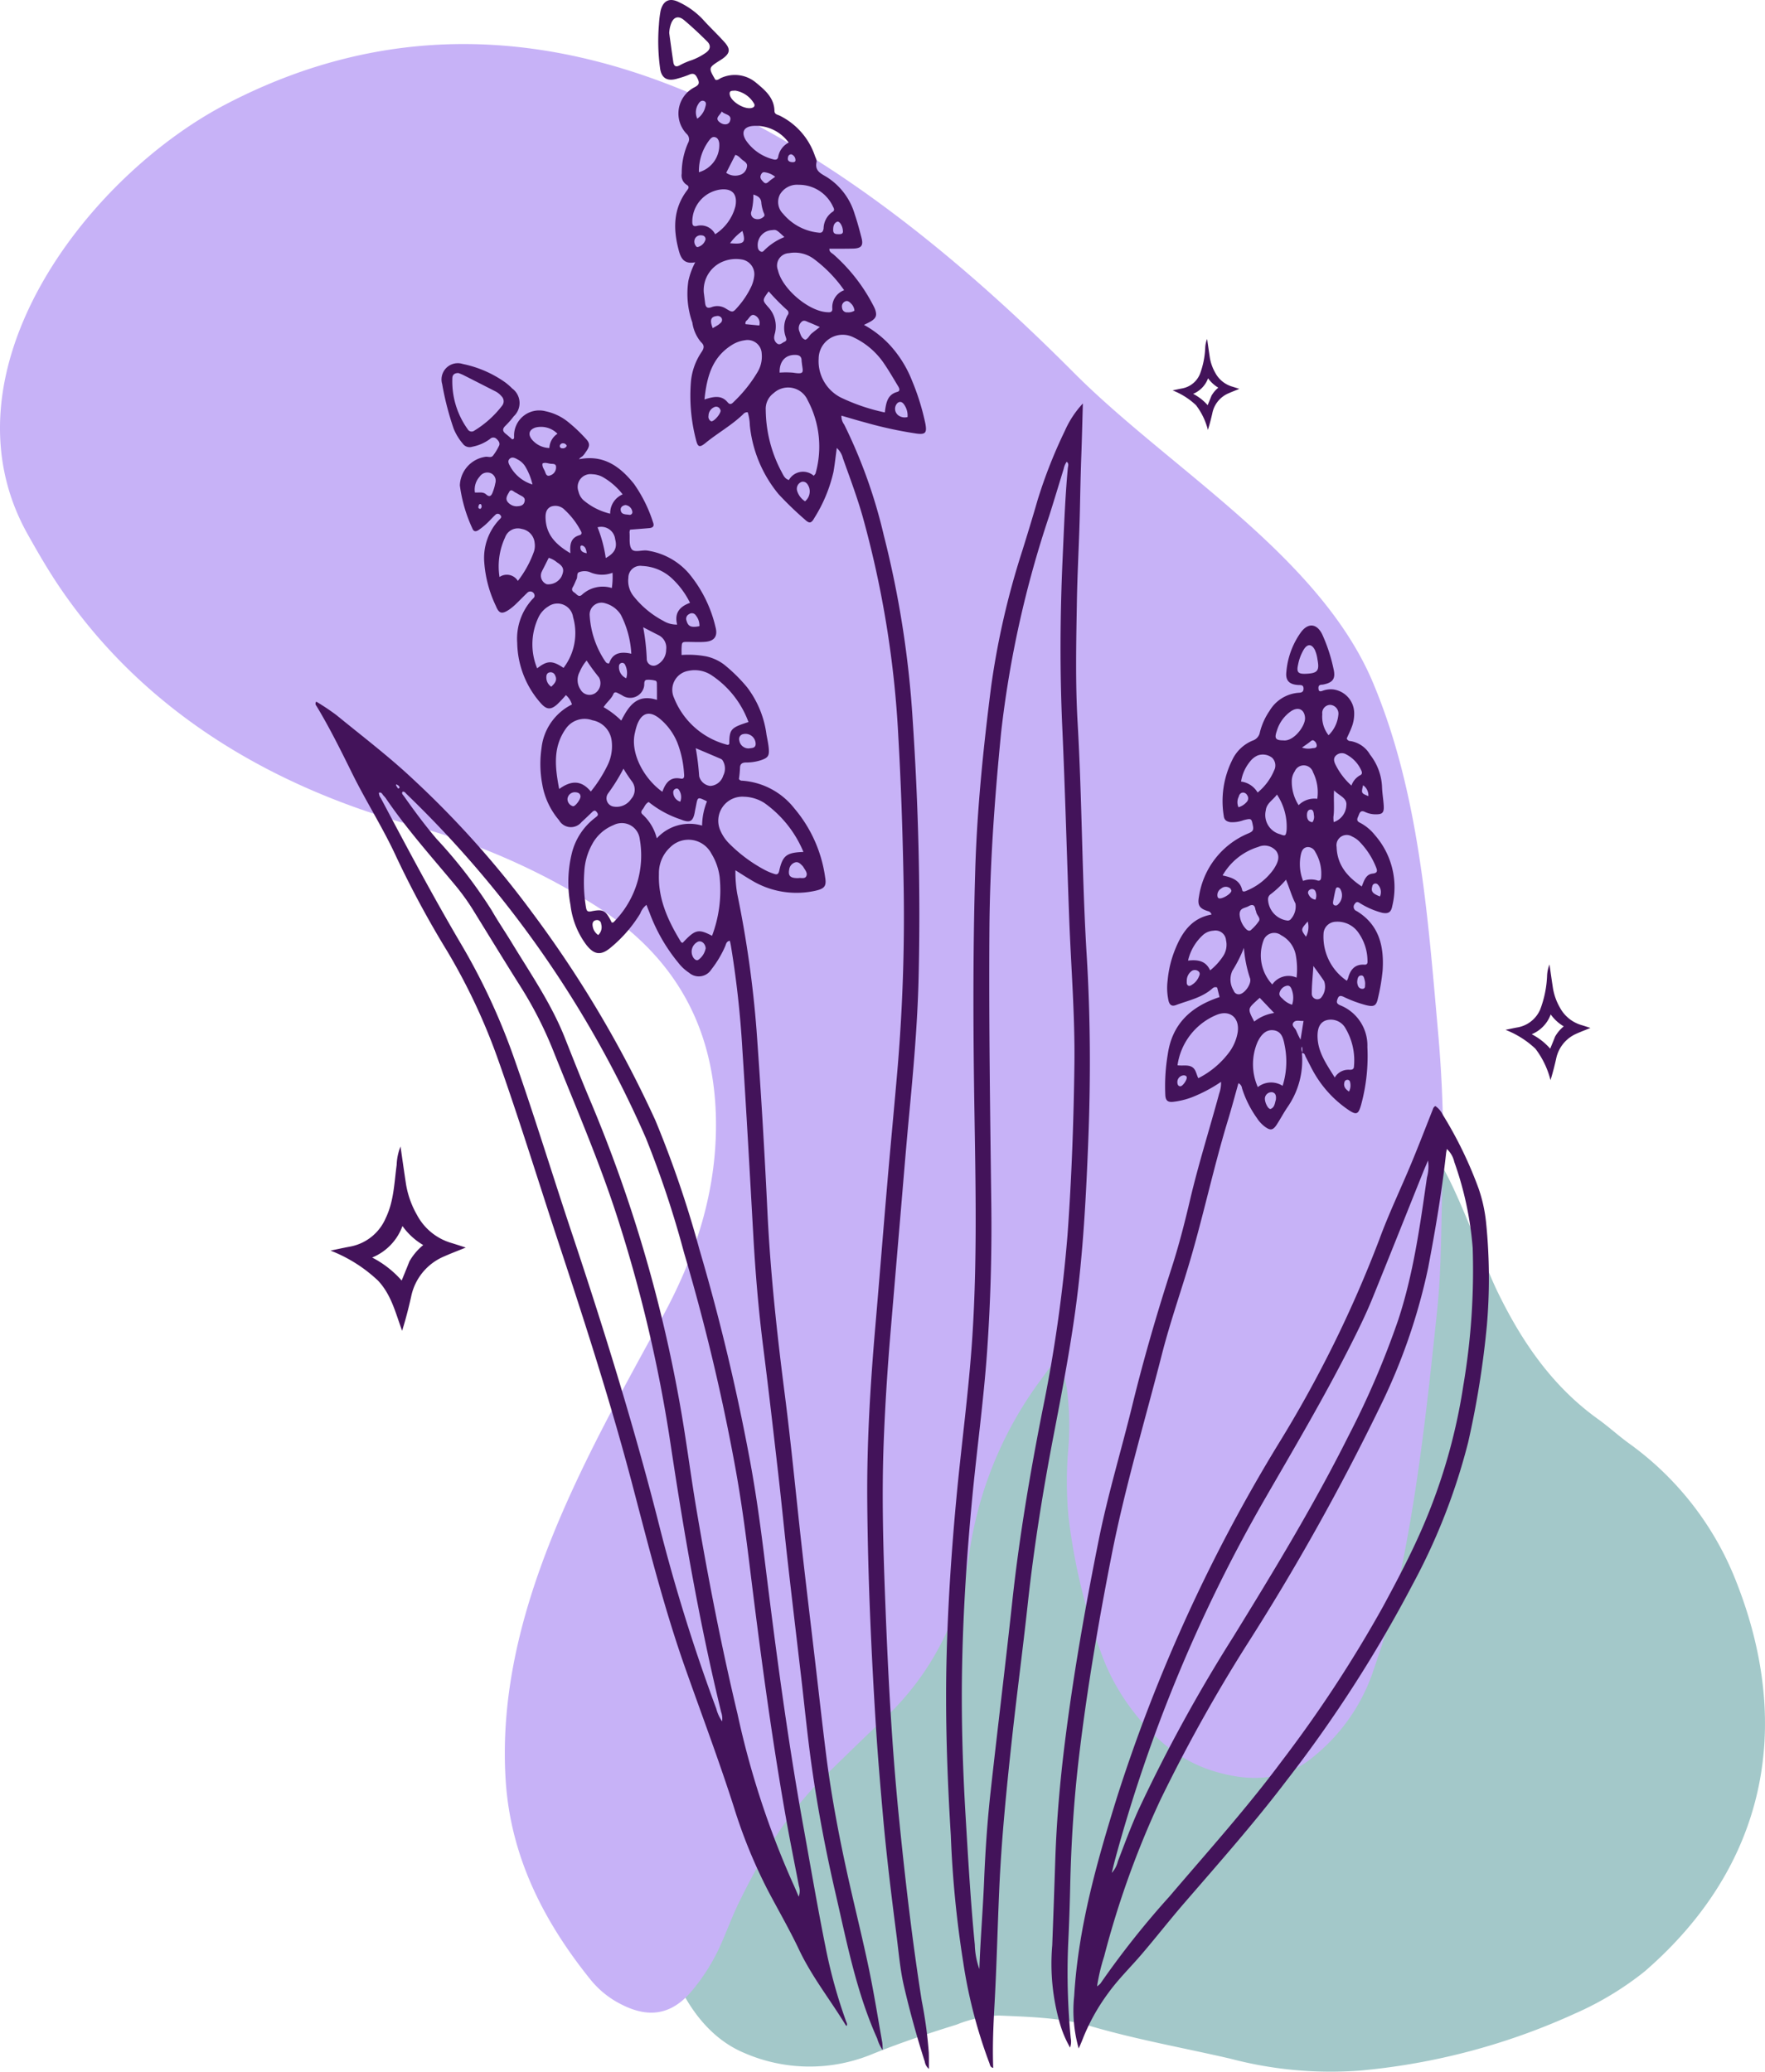 <svg xmlns="http://www.w3.org/2000/svg" xmlns:xlink="http://www.w3.org/1999/xlink" width="220" height="258.289" viewBox="0 0 220 258.289">
  <defs>
    <clipPath id="clip-path">
      <rect id="Rectángulo_42" data-name="Rectángulo 42" width="220" height="258.289" fill="none"/>
    </clipPath>
  </defs>
  <g id="Grupo_233" data-name="Grupo 233" clip-path="url(#clip-path)">
    <path id="Trazado_252" data-name="Trazado 252" d="M367.074,521.9a82.253,82.253,0,0,1-26.891,7.166,48.965,48.965,0,0,1-16.192-1.482c-5.776-1.335-11.623-2.367-17.323-4.028-3.786-1.1-7.7-1.179-11.585-1.353a15.553,15.553,0,0,0-5.212,1.136c-3.568,1.1-7.107,2.3-10.578,3.7a20.4,20.4,0,0,1-15.912-.177c-10.4-4.358-13.283-22.014-9.289-31.542,3.142-7.493,9.19-12.956,14.619-18.772,3.617-3.875,8.028-7.008,11.534-11.075,5.293-6.141,7.081-12.169,8.165-19.984a55.048,55.048,0,0,1,6.5-19.568c2.419-4.274,6-8.128,9.127-12.051,2.813-3.525,5.467-10.659,10.231-11.842,5.85-1.453,11.613-1.847,17.537-.122,7.9,2.3,13.745,7.1,18.2,13.83,2.293,3.463,5.472,12.509,7.281,16.234,3.022,6.222,6.823,11.795,12.533,15.889,1.318.945,2.518,2.054,3.831,3.007a38.381,38.381,0,0,1,13.325,17.071c7.372,18.52,3.6,35.842-11.348,48.777a39,39,0,0,1-8.553,5.19" transform="translate(-170.632 -270.965)" fill="#a3c8c9"/>
    <path id="Trazado_253" data-name="Trazado 253" d="M179.253,140.16c-1.3-14.634-2.358-29.877-8.107-43.581-6.649-15.851-25.425-26.733-37.3-38.66C106.236,30.175,68.283,3.55,28.2,24.438,10.711,33.554-7.833,57.928,3.447,78.059c1.338,2.388,2.717,4.766,4.271,7.016C18.2,100.262,33.8,109.518,51.6,114.415a83.3,83.3,0,0,1,22.5,9.866c10.429,6.574,15.369,15.985,15.137,28.214-.157,8.331-2.763,15.97-6.711,23.207-9.577,17.557-20.835,37.015-19.493,57.719.611,9.428,4.68,17.471,10.5,24.718a11.6,11.6,0,0,0,3.184,2.781c3.206,1.862,6.452,2.328,9.47-1.228a24.377,24.377,0,0,0,3.651-5.821c.761-1.693,1.389-3.449,2.2-5.116,2.838-5.822,6.112-11.359,10.8-15.93,2.466-2.4,4.927-4.815,7.432-7.178a34.281,34.281,0,0,0,10.515-20.323,47.715,47.715,0,0,1,8.476-21.219q1.307-1.794,2.622-3.576a23.5,23.5,0,0,1,1.1,4.045,35.526,35.526,0,0,1,.137,7.932,48.237,48.237,0,0,0,.055,7.939,74.567,74.567,0,0,0,4.06,17.021,26.477,26.477,0,0,0,3.483,6.611c2.751,3.786,6.112,6.819,10.617,8.179,4.381,1.323,8.7,1.309,12.442-1.862a23.266,23.266,0,0,0,7.245-10.219c.973-2.828,1.94-5.661,2.632-8.575,2.87-12.09,4.183-24.422,5.476-36.759.6-5.7.471-11.42.733-18.341a157.617,157.617,0,0,0-.611-16.339" transform="translate(0 -11.464)" fill="#c7b2f7"/>
    <path id="Trazado_254" data-name="Trazado 254" d="M195.552,207.347a2.4,2.4,0,0,0-.783,1.075,16.856,16.856,0,0,1-3.666,4.239c-1.239,1.056-2.1.931-3.085-.351a10.284,10.284,0,0,1-1.953-4.953,15.158,15.158,0,0,1,.2-6.552,7.934,7.934,0,0,1,2.77-4.225c.1-.073.189-.155.286-.229.29-.22.127-.436-.029-.619-.172-.2-.35-.11-.515.048-.442.423-.882.848-1.335,1.259a1.7,1.7,0,0,1-2.8-.236,9.3,9.3,0,0,1-2.095-4.491,13.7,13.7,0,0,1-.089-4.505,6.891,6.891,0,0,1,3.79-5.429,2.443,2.443,0,0,0-.751-1.17,15.945,15.945,0,0,1-1.1,1.169c-.829.721-1.339.624-2.048-.178a11.6,11.6,0,0,1-2.92-7.478,7.3,7.3,0,0,1,1.844-5.414c.155-.17.389-.306.3-.61a.526.526,0,0,0-.915-.217c-.472.451-.921.925-1.394,1.374a6.628,6.628,0,0,1-.845.7c-.9.6-1.264.51-1.659-.477a15.068,15.068,0,0,1-1.438-5.4,6.946,6.946,0,0,1,1.9-5.371c.144-.141.314-.288.119-.506a.4.4,0,0,0-.633-.065c-.238.223-.461.462-.689.695a8.946,8.946,0,0,1-1.391,1.193c-.329.221-.617.242-.783-.175a18.368,18.368,0,0,1-1.566-5.38,3.724,3.724,0,0,1,3.24-3.57c.309-.025.679.168.911-.164a6.679,6.679,0,0,0,.748-1.241c.132-.321-.1-.624-.359-.85a.559.559,0,0,0-.776.033,5.466,5.466,0,0,1-2.219.974,1.046,1.046,0,0,1-1.182-.388,6.782,6.782,0,0,1-1.137-1.871,36.306,36.306,0,0,1-1.432-5.559,2.028,2.028,0,0,1,2.566-2.5,14.023,14.023,0,0,1,5.228,2.249,7.31,7.31,0,0,1,.927.8,2.248,2.248,0,0,1,.213,3.461,10.682,10.682,0,0,1-1.049,1.193c-.382.372-.386.67.034,1,.287.223.554.473.807.692.285-.032.235-.22.238-.368a3.133,3.133,0,0,1,3.94-3.13,6.61,6.61,0,0,1,2.644,1.214,19.222,19.222,0,0,1,2.321,2.169c.594.609.562.972.02,1.713a2.873,2.873,0,0,1-.372.482c-.147.13-.345.2-.449.4,3.081-.608,5.128.941,6.833,3.06a17.564,17.564,0,0,1,2.382,4.8c.195.5-.028.684-.474.725-.8.074-1.607.132-2.382.195a1.362,1.362,0,0,0-.074.321c.064.722-.1,1.622.274,2.114.352.465,1.295.058,1.976.176a8.513,8.513,0,0,1,5.135,2.825,16.2,16.2,0,0,1,3.337,6.727c.29,1.087-.121,1.715-1.255,1.815-.688.061-1.386.021-2.079.014-.862-.009-.864-.015-.9.808-.01.243,0,.487,0,.822a11.907,11.907,0,0,1,3.093.178,5.778,5.778,0,0,1,2.2,1.01,20.011,20.011,0,0,1,2.869,2.829,12.366,12.366,0,0,1,2.425,5.927c.106.56.227,1.121.279,1.687.087.969-.106,1.194-1.025,1.5a5.87,5.87,0,0,1-1.807.268c-.495.006-.752.179-.753.716a12.963,12.963,0,0,1-.13,1.332.417.417,0,0,0,.4.221,9.052,9.052,0,0,1,6.5,3.447,16.838,16.838,0,0,1,3.844,8.59c.191,1.106-.079,1.422-1.206,1.68a10.83,10.83,0,0,1-8.109-1.389c-.589-.342-1.158-.72-1.867-1.161a16.172,16.172,0,0,0,.214,2.881,134.853,134.853,0,0,1,2.418,17.061q.818,11.288,1.355,22.591c.367,7.621,1.189,15.2,2.16,22.764.824,6.429,1.428,12.885,2.153,19.327.52,4.619,1.078,9.232,1.619,13.849.451,3.846.878,7.7,1.356,11.539.684,5.507,1.735,10.949,2.956,16.359.8,3.538,1.678,7.06,2.416,10.611.631,3.031,1.115,6.093,1.656,9.142a8.5,8.5,0,0,1,.05.942,4.888,4.888,0,0,1-.679-1.437c-2.612-5.809-3.794-12.03-5.215-18.181-1.193-5.166-2.184-10.373-2.93-15.62-.545-3.833-.918-7.691-1.367-11.538-.553-4.738-1.118-9.474-1.654-14.214-.4-3.524-.737-7.055-1.141-10.579-.612-5.346-1.222-10.694-1.9-16.032-.586-4.615-.973-9.244-1.235-13.886-.438-7.777-.862-15.555-1.372-23.327a123.058,123.058,0,0,0-1.43-12.881c-.033-.19-.081-.377-.125-.581-.48.076-.473.479-.607.739a13.124,13.124,0,0,1-1.693,2.824,1.848,1.848,0,0,1-2.788.416,5.5,5.5,0,0,1-1.336-1.241,21.613,21.613,0,0,1-3.582-6.225c-.122-.3-.235-.6-.391-1m8.177,3.864a16.085,16.085,0,0,0,.939-7.4,7.341,7.341,0,0,0-1.022-2.848,3.224,3.224,0,0,0-5.11-.807,4.374,4.374,0,0,0-1.427,3.38c-.108,3.148,1.166,5.856,2.755,8.456.033.054.132.067.2.1,1.564-1.674,1.952-1.771,3.665-.882m-12.5-1.644c.131-.02.187-.011.207-.033a11.767,11.767,0,0,0,3.275-10.423,2.25,2.25,0,0,0-3.27-1.694,5.23,5.23,0,0,0-2.67,2.411,7.88,7.88,0,0,0-.964,3.381,18.661,18.661,0,0,0,.219,4.508c.072.352.155.543.64.445,1.526-.308,1.812-.121,2.563,1.4m23.89-8.806a14.125,14.125,0,0,0-4.866-6.1,4.947,4.947,0,0,0-2.54-.779,3,3,0,0,0-2.924,4.264,5.133,5.133,0,0,0,1.107,1.6,18.439,18.439,0,0,0,4.5,3.313,7.249,7.249,0,0,0,1.128.455c.334.111.492-.023.576-.393.431-1.9.9-2.285,3.013-2.355m-6.844-16.194a11.935,11.935,0,0,0-4.561-5.806,3.786,3.786,0,0,0-2.921-.576,2.4,2.4,0,0,0-1.8,3.359,9.736,9.736,0,0,0,6.7,5.872c.048.014.126-.071.189-.11.023-1.847.175-2.028,2.395-2.738m-19.65,8.659a16.934,16.934,0,0,0,2.11-3.327,5.389,5.389,0,0,0,.475-3.089,2.951,2.951,0,0,0-2.4-2.468,2.836,2.836,0,0,0-3.264,1c-1.685,2.338-1.383,4.856-.868,7.573,1.448-1.055,2.732-1.155,3.944.311m8.917.033c.395-1.068.934-1.909,2.3-1.642.508.1.423-.394.4-.682a12.79,12.79,0,0,0-.831-3.8,7.614,7.614,0,0,0-2.132-2.938c-1.308-1.108-2.325-.818-2.9.759a8.844,8.844,0,0,0-.254.941c-.615,2.516,1.1,5.71,3.416,7.362M185.2,177.817a7.149,7.149,0,0,0,1.192-6.324,1.969,1.969,0,0,0-3.085-1.339,3.208,3.208,0,0,0-1.162,1.227,7.827,7.827,0,0,0-.23,6.491c1.244-.976,1.883-1.01,3.285-.055m15.768-8.109a10.5,10.5,0,0,0-2.146-2.942,5.8,5.8,0,0,0-3.828-1.657,1.487,1.487,0,0,0-1.712,1.474,3.085,3.085,0,0,0,.72,2.382,11.617,11.617,0,0,0,3.645,2.993,3.118,3.118,0,0,0,1.716.459c-.355-1.388.255-2.229,1.605-2.709m-28.885-28.645c-.439,0-.708.185-.738.585a10.2,10.2,0,0,0,1.909,6.416.561.561,0,0,0,.848.166,12.6,12.6,0,0,0,3.426-3.078.878.878,0,0,0-.072-1.212,2.4,2.4,0,0,0-.759-.6c-1.339-.681-2.676-1.366-4.017-2.043a6.352,6.352,0,0,0-.6-.24m21.569,34.991a12.03,12.03,0,0,0-1.309-4.862,3.332,3.332,0,0,0-1.919-1.416,1.475,1.475,0,0,0-1.962,1.488,11.484,11.484,0,0,0,1.911,5.7c.11.162.221.335.519.293.41-1.271,1.395-1.51,2.76-1.2m-14.141-9.076a13.172,13.172,0,0,0,2.007-3.662,2.353,2.353,0,0,0,.085-1.083,1.937,1.937,0,0,0-1.612-1.736,1.689,1.689,0,0,0-2.074,1.065,8.532,8.532,0,0,0-.693,4.929,1.609,1.609,0,0,1,2.286.486m13.065-10.786a8.423,8.423,0,0,0-2.288-2.045,2.935,2.935,0,0,0-1.5-.467,1.6,1.6,0,0,0-1.72,2.147,2.121,2.121,0,0,0,.581,1.053,7.944,7.944,0,0,0,3.372,1.718,2.548,2.548,0,0,1,1.551-2.405m-6.507,7.337c-.114-1.179.1-1.955,1.124-2.248.35-.1.285-.354.147-.572a9.646,9.646,0,0,0-2-2.6,1.6,1.6,0,0,0-1.694-.394c-.653.3-.709.948-.671,1.579.116,1.952,1.272,3.165,3.095,4.236m16.41,33.95a8.364,8.364,0,0,1,.608-3.025c-1.152-.568-1.151-.568-1.352.486-.046.24-.1.478-.144.719-.212,1.306-.59,1.541-1.784,1.046a12.694,12.694,0,0,1-3.987-2.17c-.452.25-.525.648-.758.924-.174.206-.239.432.006.636a6.027,6.027,0,0,1,1.764,2.97,5.508,5.508,0,0,1,5.646-1.587m-.789-9.648a32.135,32.135,0,0,1,.424,3.488,1.609,1.609,0,0,0,1.385,1.214,1.794,1.794,0,0,0,1.614-1.282,1.916,1.916,0,0,0-.118-1.965.739.739,0,0,0-.2-.134c-.968-.415-1.937-.826-3.1-1.321m-4.84-6.022c0-.8,0-1.4-.011-2,0-.16-.015-.362-.2-.4a3.192,3.192,0,0,0-1.081-.1c-.347.058-.274.459-.3.721a1.763,1.763,0,0,1-2.687,1.252c-.2-.131-.428-.23-.643-.344s-.412-.1-.506.131c-.262.632-.852,1.036-1.222,1.648a10.753,10.753,0,0,1,2.2,1.673c.95-1.858,1.976-3.365,4.44-2.585m-4.169,8.579a22.965,22.965,0,0,1-1.807,2.935,2.706,2.706,0,0,0-.2.3,1.045,1.045,0,0,0,.738,1.481,2.178,2.178,0,0,0,2.223-.933,1.725,1.725,0,0,0,.077-2.234,18.357,18.357,0,0,1-1.028-1.552m-1.367-24.417a3.684,3.684,0,0,1-2.86-.1,1.941,1.941,0,0,0-1.3.021c-.327.1-.176.58-.316.866-.161.326-.278.676-.465.984-.2.332-.074.532.194.7s.513.634.926.282a3.812,3.812,0,0,1,3.739-.853,9.79,9.79,0,0,0,.086-1.9m3.822,6.792a27.376,27.376,0,0,1,.443,3.9.851.851,0,0,0,1.29.771,2.124,2.124,0,0,0,1.131-1.89,1.737,1.737,0,0,0-.965-1.805c-.576-.286-1.144-.588-1.9-.977m-7.048,4.149a5.182,5.182,0,0,0-.862,1.4,2.124,2.124,0,0,0,.093,2.206,1.282,1.282,0,0,0,1.786.491,1.505,1.505,0,0,0,.517-2,25.364,25.364,0,0,1-1.535-2.1M183.355,164.1l-.743,1.473a2.283,2.283,0,0,0-.108.219,1.149,1.149,0,0,0,.616,1.6,1.884,1.884,0,0,0,1.826-.958c.383-.846.26-1.261-.555-1.771a2.837,2.837,0,0,0-1.036-.566m1.088-15.468a2.87,2.87,0,0,0-2.738-.774c-.8.267-.97.85-.431,1.51a2.929,2.929,0,0,0,2.162,1.042,2.246,2.246,0,0,1,1.008-1.778m-10.3,7.32c.474.05,1-.124,1.4.236.5.448.7.1.851-.327a5.731,5.731,0,0,0,.3-1.053,1.032,1.032,0,0,0-.53-1.245,1.141,1.141,0,0,0-1.413.41,2.4,2.4,0,0,0-.6,1.978m16.311,8.175c1.1-.607,1.463-1.27,1.173-2.348a1.746,1.746,0,0,0-2.194-1.484,16.649,16.649,0,0,1,1.021,3.832m-9.133-9.166a7.643,7.643,0,0,0-.822-2.112,2.418,2.418,0,0,0-1.033-1.011c-.309-.174-.689-.389-1.008-.063-.275.28-.084.622.07.9a4.756,4.756,0,0,0,2.793,2.284m33.164,49.065c.31-.064.779.133.962-.232.2-.393-.133-.76-.334-1.105a.964.964,0,0,0-.145-.193c-.257-.26-.523-.557-.933-.42a1.074,1.074,0,0,0-.719.9c-.14.8.153,1.068,1.17,1.053m-35.074-46.355c.43-.015.817-.109.928-.6.107-.479-.258-.624-.587-.795-.18-.093-.345-.218-.529-.3-.263-.121-.567-.538-.811-.08-.211.394-.575.858-.1,1.332a1.453,1.453,0,0,0,1.1.45m23.5,55.132c-.021-.613-.521-1.034-.955-.864A1.378,1.378,0,0,0,201.43,214c.164.189.383.366.626.168a2.287,2.287,0,0,0,.855-1.364m5.423-24.953c.316-.061.759,0,.812-.495a1.264,1.264,0,0,0-1.518-1.292.63.63,0,0,0-.516.814,1.162,1.162,0,0,0,1.221.974m-6.193-15.236a1.987,1.987,0,0,0-.438-1.327.584.584,0,0,0-.846-.175.64.64,0,0,0-.327.812c.2.726.573.895,1.611.69m-14.824,21.26c0-.388-.266-.53-.622-.556a.913.913,0,0,0-1,.837.925.925,0,0,0,.68.9c.249.072.9-.763.942-1.178m-4.729-41.547c-.091.393.177.682.3,1.008.114.294.2.662.667.479a1.048,1.048,0,0,0,.716-1.028c.007-.417-.33-.4-.605-.412-.357-.018-.707-.219-1.082-.048m1.093,27.83c.435-.417.781-.794.481-1.4a.6.6,0,0,0-.683-.386c-.343.067-.428.349-.416.652a1.376,1.376,0,0,0,.617,1.139m5.849,30.95a1.34,1.34,0,0,0,.365-1.378.506.506,0,0,0-.581-.482c-.4.044-.529.325-.483.691a1.626,1.626,0,0,0,.7,1.17m3.493-32.012a2.23,2.23,0,0,0-.143-1.67.393.393,0,0,0-.378-.246.413.413,0,0,0-.383.4,1.515,1.515,0,0,0,.9,1.519m-.09-21.591c-.347.05-.64.261-.6.62.069.6.625.526,1.044.594a.332.332,0,0,0,.414-.328.968.968,0,0,0-.859-.885m6.827,36.976a1.57,1.57,0,0,0-.1-1.365c-.093-.188-.239-.335-.474-.244a.452.452,0,0,0-.3.473,1.228,1.228,0,0,0,.876,1.135M188.1,163.522c-.095-.481-.156-.85-.614-.969a.22.22,0,0,0-.179.119c-.044.454.141.75.793.85m-2.5-13.386a.478.478,0,0,0-.446-.317.394.394,0,0,0-.421.328.28.28,0,0,0,.3.294.52.52,0,0,0,.571-.305m-10.6,7.537c-.031-.074-.053-.246-.121-.268-.2-.061-.241.123-.284.266-.037.122-.013.256.111.3.209.067.246-.1.294-.294" transform="translate(-114.959 -94.562)" fill="#43135a"/>
    <path id="Trazado_255" data-name="Trazado 255" d="M275.568,55.842c-.151,1.109-.25,2.039-.409,2.96a18.421,18.421,0,0,1-2.371,5.736c-.4.716-.635.756-1.225.2a41.98,41.98,0,0,1-3.255-3.143,15.981,15.981,0,0,1-3.578-8.565,6.108,6.108,0,0,0-.265-1.644.675.675,0,0,0-.577.256c-1.417,1.367-3.147,2.322-4.663,3.561-.771.63-.983.542-1.213-.408a21.8,21.8,0,0,1-.619-7.278,7.838,7.838,0,0,1,1.323-3.642c.333-.5.37-.832-.088-1.244a4.843,4.843,0,0,1-1.065-2.43,10.707,10.707,0,0,1-.494-5.184,9.3,9.3,0,0,1,.855-2.325c-1.375.278-1.78-.486-2.035-1.417-.729-2.67-.741-5.245,1.036-7.572.206-.27.267-.481-.095-.683a1.376,1.376,0,0,1-.591-1.384,9.264,9.264,0,0,1,.786-3.806.917.917,0,0,0-.2-1.169,3.669,3.669,0,0,1,1.025-5.79c.514-.274.639-.487.392-1.024s-.474-.816-1.1-.528a11.5,11.5,0,0,1-1.389.464c-1.316.416-2.076-.022-2.224-1.376a24.748,24.748,0,0,1-.129-5.373,13.543,13.543,0,0,1,.209-1.7C253.92.062,254.737-.318,255.9.272a9.787,9.787,0,0,1,2.959,2.133c.87.972,1.827,1.865,2.7,2.837.8.892.706,1.415-.263,2.1-.1.071-.206.133-.309.2-1.423.906-1.423.906-.558,2.4.313.111.512-.153.767-.246a4.107,4.107,0,0,1,4.273.583c1.121.93,2.294,1.884,2.331,3.551.01.443.406.46.678.6a8.686,8.686,0,0,1,4.378,5.04c.083.23.243.492.195.7-.266,1.146.542,1.461,1.309,1.926a8.223,8.223,0,0,1,3.441,4.6c.329.962.59,1.95.846,2.935s-.008,1.33-1.065,1.357c-.971.025-1.943.013-2.93.017-.047.418.317.536.536.736a21.766,21.766,0,0,1,4.871,6.228,5.111,5.111,0,0,1,.267.549c.293.8.15,1.17-.614,1.6-.205.115-.419.213-.752.381a12.968,12.968,0,0,1,3.164,2.449,14.325,14.325,0,0,1,2.835,4.534,29.521,29.521,0,0,1,1.659,5.365c.19,1.1.009,1.341-1.108,1.2a50.681,50.681,0,0,1-6.447-1.4c-.969-.256-1.929-.55-2.916-.834a1.739,1.739,0,0,0,.349,1.116A63.941,63.941,0,0,1,281.42,66.7a124.067,124.067,0,0,1,3.6,22.92c.72,10.752,1,21.514.746,32.284-.139,5.83-.669,11.641-1.215,17.447-.366,3.9-.679,7.8-1.011,11.7q-.638,7.5-1.269,14.991c-.39,4.633-.689,9.27-.862,13.917-.248,6.652-.046,13.3.211,19.942.342,8.842.8,17.678,1.681,26.49.772,7.709,1.652,15.4,2.863,23.056a53.557,53.557,0,0,1,.873,6.417c.023.636.009,1.273.012,2.029a1.474,1.474,0,0,1-.511-.9q-1.493-4.659-2.6-9.425c-.477-2.057-.648-4.186-.92-6.288-.647-5.014-1.262-10.032-1.705-15.068-.329-3.736-.647-7.475-.881-11.219-.58-9.282-.992-18.573-1.067-27.874-.059-7.266.383-14.51,1.005-21.746.517-6.012.993-12.028,1.509-18.039.415-4.834.883-9.663,1.294-14.5a226.335,226.335,0,0,0,.707-23.594c-.113-5.791-.309-11.579-.638-17.363a126.346,126.346,0,0,0-4.445-27.47c-.7-2.472-1.609-4.875-2.47-7.294a2.511,2.511,0,0,0-.762-1.273m5.99-4.426c.157-1.222.324-2.226,1.552-2.562.4-.109.263-.45.111-.7-.568-.938-1.115-1.892-1.735-2.8a9.44,9.44,0,0,0-3.831-3.3,2.991,2.991,0,0,0-4.343,2.66,5.081,5.081,0,0,0,2.735,4.828,24.165,24.165,0,0,0,5.511,1.872M272.7,59.308c.131-.172.205-.228.223-.3a12.29,12.29,0,0,0-.989-9.127A2.662,2.662,0,0,0,267.706,49a2.427,2.427,0,0,0-.994,2.12,16.719,16.719,0,0,0,1.99,7.73c.2.371.367.823.895.988a2.021,2.021,0,0,1,3.105-.526m3.782-23.136A16.867,16.867,0,0,0,272.74,32.3a3.99,3.99,0,0,0-3.126-.744,1.549,1.549,0,0,0-1.379,2.132c.523,2.3,3.8,5.1,6.117,5.228l.122.006c.331.025.564-.06.535-.458a2.254,2.254,0,0,1,1.476-2.289m-17.407,13.62c1.179-.383,2.129-.561,2.892.36.329.4.575.12.8-.108a17.364,17.364,0,0,0,2.95-3.719,3.751,3.751,0,0,0,.491-2.232,1.762,1.762,0,0,0-2.094-1.683,4.012,4.012,0,0,0-1.7.637c-2.41,1.544-3.053,3.947-3.343,6.746m-.072-13.24q.075.6.15,1.205c.06.478.222.729.789.534a1.981,1.981,0,0,1,1.761.146c.9.557.9.544,1.584-.244a10.761,10.761,0,0,0,1.551-2.326,4.272,4.272,0,0,0,.445-1.512,1.856,1.856,0,0,0-1.435-1.99,4.3,4.3,0,0,0-2.4.206,3.856,3.856,0,0,0-2.45,3.98M273.292,29c.429.071.572-.132.632-.533a2.554,2.554,0,0,1,1.118-2.062c.291-.168.186-.4.062-.631a4.665,4.665,0,0,0-4.285-2.74,2.467,2.467,0,0,0-2.354,1.242,2.064,2.064,0,0,0,.416,2.378A6.638,6.638,0,0,0,273.292,29m-12.884.2a5.871,5.871,0,0,0,2.529-3.509c.279-1.515-.427-2.266-1.952-2.055a4.05,4.05,0,0,0-3.426,4.108c.015.387.192.5.541.427a1.988,1.988,0,0,1,2.308,1.029M254.682,4.123c.168,1.207.326,2.416.51,3.621.083.543.353.654.856.367a8.968,8.968,0,0,1,1.451-.619,7.506,7.506,0,0,0,1.723-.9c.607-.415.69-.931.188-1.429-.922-.916-1.871-1.81-2.865-2.646-.708-.6-1.317-.407-1.624.41a3.731,3.731,0,0,0-.239,1.2m14.892,13.652A5.049,5.049,0,0,0,265.1,15.7c-1.137.108-1.466.8-.866,1.779a5.821,5.821,0,0,0,3.41,2.382c.311.1.573.036.627-.345a2.477,2.477,0,0,1,1.306-1.744m-2.5,18.55c-.794,1.093-.8,1.1-.081,1.932a3.522,3.522,0,0,1,.867,3.272,2.858,2.858,0,0,0-.1.474.921.921,0,0,0,.4.843c.331.213.6-.118.887-.238.389-.164.179-.468.115-.728a3.2,3.2,0,0,1,.268-2.587.436.436,0,0,0-.062-.645,28.543,28.543,0,0,1-2.29-2.325m-8.7-14.851a3.51,3.51,0,0,0,2.533-3.641c-.06-.336-.168-.646-.54-.734-.328-.077-.52.158-.7.381a6.361,6.361,0,0,0-1.289,3.994m10.062,24.98a10.359,10.359,0,0,1,1.672.007c1.5.24,1.221-.085,1.1-1.155-.013-.12-.036-.24-.037-.361-.008-.515-.3-.692-.776-.7-1.241-.03-2.009.8-1.962,2.213m.592-16.9c-1-.937-1.007-.938-1.551-.865a1.861,1.861,0,0,0-1.755,2.139c.021.418.488.732.718.456a7.4,7.4,0,0,1,2.588-1.73m-7.249-8.014a1.9,1.9,0,0,0,1.607.294,1.246,1.246,0,0,0,.962-.979c.134-.446-.189-.661-.487-.871s-.528-.584-.948-.674l-1.134,2.23m1.1-10.246c-.267.057-.72-.082-.669.44.09.915,1.892,2,2.8,1.707.225-.072.343-.212.278-.452a3.3,3.3,0,0,0-2.4-1.694m2.273,12.958a8.02,8.02,0,0,1-.227,2.052.7.7,0,0,0,.332.928,1.05,1.05,0,0,0,1.125-.173c.327-.2.037-.505-.019-.761a5.126,5.126,0,0,1-.212-.939c-.013-.644-.373-.921-1-1.106m8.285,16.508c-.66-.282-.988-.436-1.326-.563s-.669-.4-1-.031a1.054,1.054,0,0,0-.221,1.138c.154.41.252.871.743,1.047.374-.149.492-.542.77-.772s.574-.454,1.038-.818m-1.847,21.727a1.6,1.6,0,0,0,.5-1.754c-.154-.374-.382-.749-.882-.684a.919.919,0,0,0-.592,1.169,2.387,2.387,0,0,0,.973,1.269m12.779-10.506a2.368,2.368,0,0,0-.426-1.55c-.2-.3-.489-.462-.824-.2a1.019,1.019,0,0,0,.226,1.622,1.333,1.333,0,0,0,1.024.13m-23.3-.822a1.065,1.065,0,0,0-.138-.27.545.545,0,0,0-.669-.136,1.182,1.182,0,0,0-.7,1.067.641.641,0,0,0,.25.646.254.254,0,0,0,.11.046c.334.019,1.172-.931,1.143-1.353m.145-37.268c-.2.46-.874.794-.335,1.279.513.462,1.168.415,1.345-.039.348-.9-.654-.809-1.009-1.241m-3.052.9a2.51,2.51,0,0,0,1.007-1.482c.075-.253.167-.6-.187-.724-.315-.113-.549.132-.687.374a1.9,1.9,0,0,0-.133,1.832m4.087,15.523c1.771.158,1.982-.07,1.541-1.527a6.535,6.535,0,0,0-1.541,1.527m3.642,10.256a1.054,1.054,0,0,0-.611-1.286c-.437-.165-.644.382-.931.642a.45.45,0,0,0-.173.479l1.714.165m11.864-1.847a1.38,1.38,0,0,0-.437-.9c-.194-.2-.426-.4-.733-.248a.688.688,0,0,0-.37.807.6.6,0,0,0,.667.546,1.414,1.414,0,0,0,.873-.205m-19.535-7.931a1.351,1.351,0,0,0,.976-.964.462.462,0,0,0-.441-.486.8.8,0,0,0-.845.344.859.859,0,0,0,.041.917c.056.106.126.2.269.19m1.87,10.11c.269-.159.476-.275.674-.4a2.049,2.049,0,0,0,.275-.228.483.483,0,0,0,.152-.635.582.582,0,0,0-.624-.244c-.713.079-.876.51-.477,1.51m7.784-18.871a2.582,2.582,0,0,0-1.249-.556c-.308-.08-.454.121-.546.356-.147.374.109.611.335.847.283.3.495.1.723-.1s.456-.341.737-.547m8.437,6.716c-.032-.613-.43-1.238-.725-1.107-.429.189-.484.619-.484,1.029,0,.544.415.514.783.514.278,0,.479-.1.427-.436m-6.422-9.518a.4.4,0,0,0-.41.348c-.111.405.092.592.481.627.208.018.453,0,.442-.248a.77.77,0,0,0-.512-.727" transform="translate(-171.266 0)" fill="#43135a"/>
    <path id="Trazado_256" data-name="Trazado 256" d="M435.965,294.053a10.237,10.237,0,0,1-1.786,6.719c-.483.706-.882,1.469-1.348,2.186s-.8.77-1.49.256a4.128,4.128,0,0,1-.988-1.075,13.221,13.221,0,0,1-1.851-3.7.813.813,0,0,0-.448-.641c-.432,1.53-.834,3.052-1.293,4.557-1.7,5.578-2.928,11.283-4.539,16.883-1.182,4.112-2.632,8.152-3.691,12.294-2.148,8.409-4.649,16.731-6.316,25.261-1.6,8.163-3,16.354-3.994,24.617-.665,5.514-1.021,11.04-1.141,16.588q-.078,3.608-.254,7.214a85,85,0,0,0,.322,11.608,2.29,2.29,0,0,1-.078,1.192,13.607,13.607,0,0,1-1.29-3.069,26.793,26.793,0,0,1-.934-9.682q.2-5.257.373-10.516c.162-4.976.593-9.928,1.213-14.867,1.062-8.458,2.541-16.845,4.219-25.2,1.133-5.641,2.812-11.142,4.175-16.724,1.412-5.785,3.078-11.494,4.909-17.158.9-2.792,1.629-5.639,2.3-8.5,1.044-4.447,2.428-8.8,3.619-13.206a3.932,3.932,0,0,0,.231-1.459,18.506,18.506,0,0,1-3.637,1.925,9.662,9.662,0,0,1-2.369.568c-.6.052-.89-.138-.937-.792a23.881,23.881,0,0,1,.3-5.116c.544-3.806,2.883-5.967,6.459-7.151l-.3-1.191c-.373-.143-.543.077-.719.225-1.3,1.08-2.924,1.4-4.444,1.971-.485.181-.762-.03-.892-.524a7.419,7.419,0,0,1-.119-2.554,13.544,13.544,0,0,1,.952-3.908c.857-2.116,2.068-3.876,4.522-4.307a.6.6,0,0,0-.47-.43c-1.028-.323-1.3-.728-1.1-1.786a10.162,10.162,0,0,1,6.1-7.876c.457-.2.761-.317.637-.935-.195-.969-.169-.983-1.173-.739a3.9,3.9,0,0,1-1.678.246c-.451-.085-.738-.272-.792-.77a11.467,11.467,0,0,1,1.022-6.905,4.843,4.843,0,0,1,2.583-2.49,1.344,1.344,0,0,0,.9-1.042,8.2,8.2,0,0,1,1.2-2.662,4.607,4.607,0,0,1,3.59-2.253c.364-.014.647-.068.648-.521,0-.5-.348-.431-.677-.452-1.083-.068-1.585-.539-1.465-1.615a9.881,9.881,0,0,1,1.842-4.989c.912-1.2,1.994-1.04,2.643.324a20.7,20.7,0,0,1,1.4,4.295c.281,1.218-.092,1.7-1.334,1.936-.079.015-.164.006-.243.021-.332.063-.324.317-.294.564.036.3.257.27.454.205a2.962,2.962,0,0,1,1.317-.194,3,3,0,0,1,2.672,3,4.562,4.562,0,0,1-.3,1.675c-.181.5-.421.969-.632,1.445a.489.489,0,0,0,.473.326,3.453,3.453,0,0,1,2.437,1.693,7,7,0,0,1,1.489,3.943c.018.772.154,1.541.208,2.314.071,1.018-.141,1.212-1.166,1.174a3.094,3.094,0,0,1-1.179-.3c-.52-.24-.643.09-.784.451-.133.338-.355.658.172.9a5.826,5.826,0,0,1,1.867,1.548,9.875,9.875,0,0,1,2.167,8.806c-.145.794-.461,1.029-1.271.873a9.931,9.931,0,0,1-2.582-1.088c-.262-.133-.54-.468-.82-.028a.557.557,0,0,0,.223.9c2.816,1.7,3.435,4.4,3.242,7.4a25.213,25.213,0,0,1-.563,3.375c-.214,1.057-.5,1.205-1.527.948a15.467,15.467,0,0,1-2.747-1.018c-.328-.152-.6-.238-.77.219-.153.4-.165.618.325.825a5.4,5.4,0,0,1,3.382,5.2,23.042,23.042,0,0,1-.766,7.144c-.359,1.3-.591,1.394-1.734.6a14.013,14.013,0,0,1-3.985-4.256c-.445-.729-.806-1.509-1.207-2.265-.106-.2-.115-.5-.464-.452a1.571,1.571,0,0,0,0-.828c-.16.283.009.546.007.81m-15.518,1.526c.706.083,1.241-.077,1.745.177.559.281.578.911.849,1.43a10.965,10.965,0,0,0,3.936-3.355,5.8,5.8,0,0,0,.969-2.354c.28-1.823-.985-2.886-2.675-2.163a8.011,8.011,0,0,0-4.825,6.265m21.1-10.536a1.712,1.712,0,0,0,.157-.315c.277-1.053.832-1.768,2.041-1.693.353.022.408-.208.384-.468a6.136,6.136,0,0,0-1.082-3.446,3.17,3.17,0,0,0-2.932-1.433,1.555,1.555,0,0,0-1.46,1.4,6.627,6.627,0,0,0,2.893,5.95m-8,13.1a10.084,10.084,0,0,0,.27-4.973c-.162-.83-.331-1.8-1.367-1.95s-1.649.666-2.033,1.473a7.056,7.056,0,0,0,.039,5.607,2.678,2.678,0,0,1,3.091-.158m6.5-1.035a1.958,1.958,0,0,1,1.818-.966c.313.017.576-.045.578-.437a7.86,7.86,0,0,0-1.031-4.688,2.094,2.094,0,0,0-2.385-1.055c-.8.232-1.177.947-1.121,2.195.082,1.836,1.092,3.263,2.142,4.951m-13.98-25.191c1.183.261,2.173.592,2.444,1.838.053.245.327.17.518.078a7.763,7.763,0,0,0,3.4-2.69c.443-.7.877-1.483.322-2.268a1.9,1.9,0,0,0-2.235-.514,7.748,7.748,0,0,0-4.45,3.556M435.3,284.64a9.585,9.585,0,0,0-.081-2.71,3.524,3.524,0,0,0-1.845-2.576,1.418,1.418,0,0,0-2.2.665,5.327,5.327,0,0,0,1.1,5.476,2.455,2.455,0,0,1,3.028-.855m8.125-11.363c.313-.8.538-1.52,1.363-1.607.67-.071.57-.414.4-.835a9.6,9.6,0,0,0-2.058-3.151,2.874,2.874,0,0,0-.894-.623,1.275,1.275,0,0,0-1.946,1.292c.066,2.2,1.279,3.686,3.133,4.924m-18.9,10.459a7.638,7.638,0,0,0,1.615-1.769,2.565,2.565,0,0,0,.367-1.989,1.315,1.315,0,0,0-1.554-1.19,2.165,2.165,0,0,0-1.236.465,6.143,6.143,0,0,0-1.944,3.264c1.252-.141,2.223.041,2.753,1.218M428.38,260.2a2.8,2.8,0,0,1,2.065,1.368,7.067,7.067,0,0,0,2.052-2.745,1.349,1.349,0,0,0-.231-1.578,1.868,1.868,0,0,0-1.812-.3,2.443,2.443,0,0,0-.944.745,5.194,5.194,0,0,0-1.129,2.513m9.5,2.145a5.564,5.564,0,0,0-.525-3.3,1.214,1.214,0,0,0-2.281-.128,2.222,2.222,0,0,0-.372,1.148,5.439,5.439,0,0,0,.854,3.076,2.767,2.767,0,0,1,2.324-.793m-3.9,10.083a12.178,12.178,0,0,1-1.9,1.8.77.77,0,0,0-.337.611,2.761,2.761,0,0,0,2.471,2.687.575.575,0,0,0,.319-.129,2.38,2.38,0,0,0,.633-1.991c-.462-.9-.728-1.869-1.182-2.975m-.33-17.369c1.281.163,2.771-1.813,2.7-2.827s-.81-1.4-1.7-.842a4.55,4.55,0,0,0-1.823,2.509c-.317.916-.153,1.15.823,1.16m-.8,6.755c-.541.728-1.291,1.084-1.391,1.967a2.487,2.487,0,0,0,1.789,2.978c.654.261.71.2.805-.518a7.23,7.23,0,0,0-1.2-4.428m3.255,10.759a2.818,2.818,0,0,1,1.693-.086c.385.159.545-.03.558-.374a5.237,5.237,0,0,0-.737-3.155,1.018,1.018,0,0,0-.983-.6c-.542.067-.715.5-.813.949a5.7,5.7,0,0,0,.282,3.268m-7.375,8.342a17.245,17.245,0,0,1-1.449,2.876,2.625,2.625,0,0,0,.173,2.463.661.661,0,0,0,.776.438c.665-.152,1.488-1.343,1.259-1.988a15.5,15.5,0,0,1-.759-3.788M442.14,260.7a2.328,2.328,0,0,1,1.058-1.273c.294-.135.289-.336.176-.593a4.134,4.134,0,0,0-1.871-2.013,1.055,1.055,0,0,0-1.255.1c-.431.371-.271.815-.07,1.222a8.657,8.657,0,0,0,1.961,2.557m-5.674-13.935c1.46-.062,1.711-.375,1.439-1.791a4.3,4.3,0,0,0-.319-1.174c-.381-.749-.9-.8-1.362-.1a5.8,5.8,0,0,0-.735,1.931c-.211.935,0,1.174.976,1.133m2.824,7.659a4.069,4.069,0,0,0,1.219-2.54,1.088,1.088,0,0,0-1.04-1.243,1.013,1.013,0,0,0-.96,1.155,3.713,3.713,0,0,0,.781,2.628M428.2,276.757a2.88,2.88,0,0,0,.846,1.868c.21.172.413.256.628.023a5.544,5.544,0,0,0,.95-1.085c.194-.379-.294-.709-.355-1.106-.018-.118-.088-.228-.106-.347-.09-.6-.428-.617-.863-.367s-1.1.184-1.1,1.013m1.822,13.363a5.215,5.215,0,0,1,2.485-1.07l-1.8-1.893c-.1.092-.251.225-.4.361-1.108,1.024-1.108,1.024-.283,2.6m7.372-6.94c-.083,1.324-.2,2.388-.2,3.451a.689.689,0,0,0,1.126.553,2.118,2.118,0,0,0,.414-2.1c-.368-.568-.78-1.108-1.344-1.9m2.539-17.927a2.3,2.3,0,0,0,1.573-2.08c.113-.943-.869-1.185-1.531-1.872-.074,1.244.066,2.282-.08,3.306a4.069,4.069,0,0,0,.038.646m-5.188,22.768a2.836,2.836,0,0,0-.058-1.924c-.1-.277-.269-.52-.616-.443a1.176,1.176,0,0,0-.857.767c-.155.382.061.612.316.819a2.761,2.761,0,0,0,1.215.781m-13.131-3.008c0,.24-.031.471.149.6.195.138.38-.005.549-.116a2.147,2.147,0,0,0,.781-.908c.122-.262.25-.54-.054-.761a.7.7,0,0,0-.8-.024,1.493,1.493,0,0,0-.624,1.212m11.107,14.847c.05-.462,0-.819-.438-.939a.836.836,0,0,0-.929.717c-.046.566.441,1.484.736,1.358.5-.212.5-.766.631-1.136m7.147-24.793c-.029.2-.072.42.132.543a.439.439,0,0,0,.351,0,1.549,1.549,0,0,0,.355-2.086c-.227-.191-.449-.22-.537.118-.122.468-.2.947-.3,1.421m-3.7,14.974c-.487.027-.956-.16-1.234.17-.346.411.2.7.328,1.055a12.092,12.092,0,0,0,.532,1.107l.374-2.332M427.179,273.8c-.041-.08-.067-.221-.152-.286a.864.864,0,0,0-1.12.02.938.938,0,0,0-.452,1.039.289.289,0,0,0,.146.173c.367.155,1.561-.542,1.578-.946m.882-10.4a2.142,2.142,0,0,0,1.054-.691.647.647,0,0,0,.034-.795.62.62,0,0,0-.479-.342c-.343-.012-.513.244-.583.529a1.521,1.521,0,0,0-.026,1.3M443.85,285.39a2.145,2.145,0,0,0-.058-.435c-.083-.253-.1-.623-.482-.581-.337.037-.406.366-.44.643a1.209,1.209,0,0,0,.068.591.58.58,0,0,0,.654.422c.314-.068.225-.37.258-.64m1.842-10.871a1.335,1.335,0,0,0-.233-1.444.4.4,0,0,0-.721.187c-.178.628.017.9.953,1.257m-24.428,22.3a.841.841,0,0,0-.823.857c.009.238.068.5.379.508.283,0,.833-.794.791-1.109-.027-.2-.186-.233-.347-.256m15.21-17.276a2.6,2.6,0,0,0,.219-1.9c-.877.992-.877.992-.219,1.9m.807-14.278a1.148,1.148,0,0,0,.173-.924c-.014-.29-.08-.665-.4-.651-.378.016-.467.41-.456.744.014.437.18.783.687.831m-1.308-9.3a2.364,2.364,0,0,0,1.31.074c.222-.013.525-.008.528-.335a.762.762,0,0,0-.35-.6c-.2-.138-.353.034-.511.16-.247.2-.513.368-.977.7m1.679,18.959a1.344,1.344,0,0,0,.013-.995.463.463,0,0,0-.7-.253.408.408,0,0,0-.15.626,1.084,1.084,0,0,0,.835.623m4.184,23.917a1.659,1.659,0,0,0,.132-1.179.321.321,0,0,0-.335-.285.377.377,0,0,0-.363.275c-.137.5.051.85.566,1.189m1.755-38.184c-.238.995-.238.995.66,1.358a1.556,1.556,0,0,0-.66-1.358" transform="translate(-273.688 -162.776)" fill="#43135a"/>
    <path id="Trazado_257" data-name="Trazado 257" d="M121.512,270.039a29.508,29.508,0,0,1,2.5,1.669c3.25,2.661,6.611,5.21,9.66,8.088a118.668,118.668,0,0,1,14.8,16.6,141.711,141.711,0,0,1,15.31,25.841,133.519,133.519,0,0,1,5.485,16.071,263.1,263.1,0,0,1,6.224,25.908c.788,4.167,1.366,8.37,1.886,12.577,1.38,11.168,2.835,22.323,4.84,33.4.907,5.013,1.757,10.038,2.762,15.031a63.793,63.793,0,0,0,2.565,9.3c.068.186.194.364.086.578-.041-.016-.089-.019-.1-.043-1.925-3.165-4.247-6.076-5.844-9.455-1.183-2.5-2.579-4.907-3.871-7.36a63.813,63.813,0,0,1-4.247-10.4c-1.861-5.825-4.022-11.548-6.057-17.314-2.636-7.467-4.565-15.139-6.574-22.786-2.673-10.178-5.9-20.184-9.195-30.172-2.529-7.664-4.894-15.382-7.595-22.989a75.451,75.451,0,0,0-6.338-13.478,122.859,122.859,0,0,1-6.326-11.728c-1.633-3.563-3.755-6.868-5.487-10.379-1.407-2.851-2.818-5.7-4.464-8.428a.4.4,0,0,1-.018-.536M181.647,419a2.028,2.028,0,0,0,.027-1.332c-.534-2.761-1.091-5.518-1.584-8.287-1.892-10.639-3.294-21.349-4.613-32.072-.522-4.247-1.106-8.49-1.9-12.7a255.6,255.6,0,0,0-6.231-25.9,123.73,123.73,0,0,0-4.746-14.259,134.091,134.091,0,0,0-29.85-42.907c-.132-.128-.237-.329-.488-.269-.143.236.057.38.162.528,1.292,1.833,2.623,3.633,4.082,5.345a60.24,60.24,0,0,1,6.866,8.9c.79,1.379,1.69,2.694,2.515,4.054,2.347,3.865,4.927,7.6,6.607,11.84,1.066,2.69,2.13,5.383,3.259,8.048A176.951,176.951,0,0,1,166.72,356.96c.847,4.57,1.406,9.188,2.181,13.768,1.448,8.561,3.108,17.078,5.125,25.53a107.533,107.533,0,0,0,6.862,21c.27.574.507,1.164.759,1.746M172.1,397.135a2.46,2.46,0,0,0-.117-1.131c-2.7-11.058-4.627-22.262-6.323-33.511A178.1,178.1,0,0,0,159,334.2c-2.273-7.026-5.216-13.8-7.951-20.652A48.757,48.757,0,0,0,147,305.6c-1.957-3.1-3.87-6.236-5.8-9.359a27.89,27.89,0,0,0-2.263-3.191c-2.971-3.574-6.079-7.039-8.706-10.888a2.252,2.252,0,0,0-.308-.38c-.174-.162-.244-.5-.6-.391a1.089,1.089,0,0,0,.235.673c3.226,6.089,6.463,12.175,9.956,18.113a80.015,80.015,0,0,1,6.523,13.929c2.6,7.34,4.865,14.789,7.33,22.172,3.938,11.8,7.626,23.663,10.706,35.713a223.323,223.323,0,0,0,7.3,23.581,4.812,4.812,0,0,0,.714,1.564M131.457,280.354c.012.075,0,.174.039.207.12.1.185.463.376.227.1-.121-.162-.381-.416-.434" transform="translate(-82.091 -182.579)" fill="#43135a"/>
    <path id="Trazado_258" data-name="Trazado 258" d="M381.157,155.311c-.068,2.328-.117,4.428-.195,6.528-.083,2.242-.126,4.484-.174,6.726-.083,3.832-.314,7.661-.378,11.493-.085,5.017-.2,10.041.093,15.05.559,9.653.541,19.328,1.13,28.976.466,7.626.5,15.245.206,22.87-.275,7.09-.636,14.177-1.595,21.216-.715,5.253-1.716,10.456-2.716,15.661-1.347,7.008-2.474,14.049-3.245,21.147-.616,5.674-1.374,11.332-1.989,17.006-.663,6.12-1.279,12.243-1.554,18.4-.212,4.767-.324,9.538-.586,14.3-.148,2.687-.278,5.367-.171,8.094-.4-.077-.395-.4-.489-.626a61.518,61.518,0,0,1-3.247-12.521,133.064,133.064,0,0,1-1.549-15.813c-.453-7.414-.717-14.832-.528-22.257.168-6.6.608-13.2,1.221-19.776.624-6.7,1.546-13.365,1.985-20.081.69-10.559.352-21.121.214-31.684-.116-8.851-.112-17.7.151-26.551.229-7.675,1.015-15.3,1.984-22.9a99.517,99.517,0,0,1,3.88-16.9c.653-2.1,1.3-4.206,1.908-6.321a61.156,61.156,0,0,1,3.4-8.637,12.151,12.151,0,0,1,2.238-3.4m-12.9,195.178c.133-3.688.443-7.344.594-11.007.152-3.71.4-7.413.808-11.1.872-7.9,1.848-15.791,2.7-23.694.862-7.993,2.2-15.906,3.753-23.788A182.119,182.119,0,0,0,379.24,259c.515-7.079.769-14.17.862-21.268.081-6.166-.432-12.307-.658-18.46-.29-7.866-.5-15.734-.853-23.6-.32-7.049-.276-14.11.047-21.164.17-3.706.3-7.416.64-11.112.025-.271.184-.6-.139-.823a2.363,2.363,0,0,0-.375.891c-.6,1.949-1.186,3.9-1.8,5.841a130.929,130.929,0,0,0-6,27.043c-.8,8.165-1.4,16.332-1.455,24.534-.08,11.422.09,22.844.234,34.265q.115,9.181-.524,18.341c-.444,6.264-1.317,12.486-1.9,18.737-.616,6.58-1.052,13.172-1.2,19.776-.149,6.483.037,12.964.423,19.444.318,5.333.626,10.665,1.145,15.982a9.791,9.791,0,0,0,.578,3.06" transform="translate(-246.182 -105.009)" fill="#43135a"/>
    <path id="Trazado_259" data-name="Trazado 259" d="M413.82,543.174a17.345,17.345,0,0,1-.563-6.573c.506-8.5,2.811-16.615,5.314-24.681a202.626,202.626,0,0,1,20.111-44.062,150.2,150.2,0,0,0,12.6-25.516c1.188-3.249,2.7-6.38,4.026-9.58.921-2.22,1.784-4.464,2.669-6.7a.607.607,0,0,1,.3-.371,2.936,2.936,0,0,1,.932,1.1,50.2,50.2,0,0,1,4.47,9.223,18.833,18.833,0,0,1,.927,4.294,68.728,68.728,0,0,1,.092,12.7,114.179,114.179,0,0,1-2.336,14.6,77.08,77.08,0,0,1-6.923,17.724,164.577,164.577,0,0,1-15.725,24.456c-4,5.266-8.378,10.214-12.7,15.211-1.84,2.128-3.572,4.349-5.4,6.484-1.379,1.607-2.9,3.086-4.143,4.819a25.17,25.17,0,0,0-3.182,5.761c-.142.375-.313.738-.47,1.107m2.282-7.74a2.7,2.7,0,0,0,.425-.358,108.53,108.53,0,0,1,8.582-10.826c4.735-5.556,9.62-10.984,13.983-16.848a160.074,160.074,0,0,0,12.664-19.32c1.744-3.227,3.458-6.467,4.917-9.843a71.278,71.278,0,0,0,5.086-17.69,85.81,85.81,0,0,0,1.169-17.169,41.509,41.509,0,0,0-2.294-10.72,3.115,3.115,0,0,0-.925-1.611c-.048.263-.086.417-.1.574-.529,4.784-1.337,9.527-2.235,14.251a73.73,73.73,0,0,1-6.04,17.4,292.385,292.385,0,0,1-16.609,29.65,198.444,198.444,0,0,0-10.705,19.227,113.33,113.33,0,0,0-7.027,19.532,24.373,24.373,0,0,0-.886,3.751m1.834-14.146a3.294,3.294,0,0,0,.762-1.441c.832-2.169,1.631-4.35,2.592-6.469A194.819,194.819,0,0,1,433.1,491.833c5.047-8.2,10.044-16.419,14.354-25.035a107.189,107.189,0,0,0,6.206-14.488c1.89-5.763,2.709-11.744,3.566-17.715a5.146,5.146,0,0,0,.136-2.112c-.249.583-.411.945-.559,1.313-2.126,5.3-4.236,10.6-6.381,15.886-.828,2.04-1.808,4.013-2.8,5.978-3.3,6.516-7.017,12.8-10.664,19.12a188.9,188.9,0,0,0-18.635,44.948c-.125.459-.228.924-.384,1.559" transform="translate(-279.363 -287.821)" fill="#43135a"/>
    <path id="Trazado_260" data-name="Trazado 260" d="M127.215,454.236c.786-.163,1.57-.338,2.359-.485a6.022,6.022,0,0,0,4.524-3.583c1.014-2.106,1.054-4.383,1.358-6.618a6.756,6.756,0,0,1,.479-2.29c.253,1.732.464,3.258.7,4.779a11.471,11.471,0,0,0,1.357,3.756,7.116,7.116,0,0,0,4.321,3.5c.54.165,1.076.343,1.758.562-.96.391-1.828.716-2.673,1.093A6.932,6.932,0,0,0,137.256,460c-.317,1.395-.667,2.783-1.122,4.227-.808-2.176-1.322-4.453-2.99-6.238a18.219,18.219,0,0,0-5.928-3.751m8.863,3.73c.361-.89.673-1.635.966-2.389a7.309,7.309,0,0,1,1.721-2.033,8.469,8.469,0,0,1-2.588-2.371A6.739,6.739,0,0,1,132.4,455.1a12.465,12.465,0,0,1,3.673,2.862" transform="translate(-86.013 -298.345)" fill="#43135a"/>
    <path id="Trazado_261" data-name="Trazado 261" d="M451.264,136.87c.388-.08.775-.167,1.165-.24a2.974,2.974,0,0,0,2.234-1.769,10.466,10.466,0,0,0,.671-3.269,3.339,3.339,0,0,1,.236-1.131c.125.856.23,1.609.346,2.36a5.661,5.661,0,0,0,.67,1.855,3.513,3.513,0,0,0,2.134,1.728c.267.082.531.17.868.278-.474.193-.9.354-1.32.54a3.424,3.424,0,0,0-2.046,2.493c-.156.689-.329,1.374-.554,2.087a8.43,8.43,0,0,0-1.477-3.081,8.995,8.995,0,0,0-2.928-1.852m4.377,1.842c.178-.44.332-.808.477-1.18a3.61,3.61,0,0,1,.85-1,4.181,4.181,0,0,1-1.278-1.171,3.329,3.329,0,0,1-1.863,1.941,6.156,6.156,0,0,1,1.814,1.414" transform="translate(-305.109 -88.207)" fill="#43135a"/>
    <path id="Trazado_262" data-name="Trazado 262" d="M579.421,379.34c.494-.1.986-.212,1.481-.3a3.782,3.782,0,0,0,2.841-2.25,13.309,13.309,0,0,0,.852-4.156,4.254,4.254,0,0,1,.3-1.438c.159,1.088.292,2.046.44,3a7.213,7.213,0,0,0,.852,2.358,4.469,4.469,0,0,0,2.713,2.2c.339.1.676.216,1.1.353-.6.245-1.148.45-1.678.686a4.353,4.353,0,0,0-2.6,3.17c-.2.876-.419,1.747-.7,2.654a10.719,10.719,0,0,0-1.878-3.917,11.44,11.44,0,0,0-3.723-2.355m5.565,2.342c.227-.559.422-1.027.607-1.5a4.586,4.586,0,0,1,1.08-1.277,5.314,5.314,0,0,1-1.625-1.489,4.234,4.234,0,0,1-2.369,2.469,7.824,7.824,0,0,1,2.306,1.8" transform="translate(-391.758 -250.97)" fill="#43135a"/>
  </g>
</svg>
